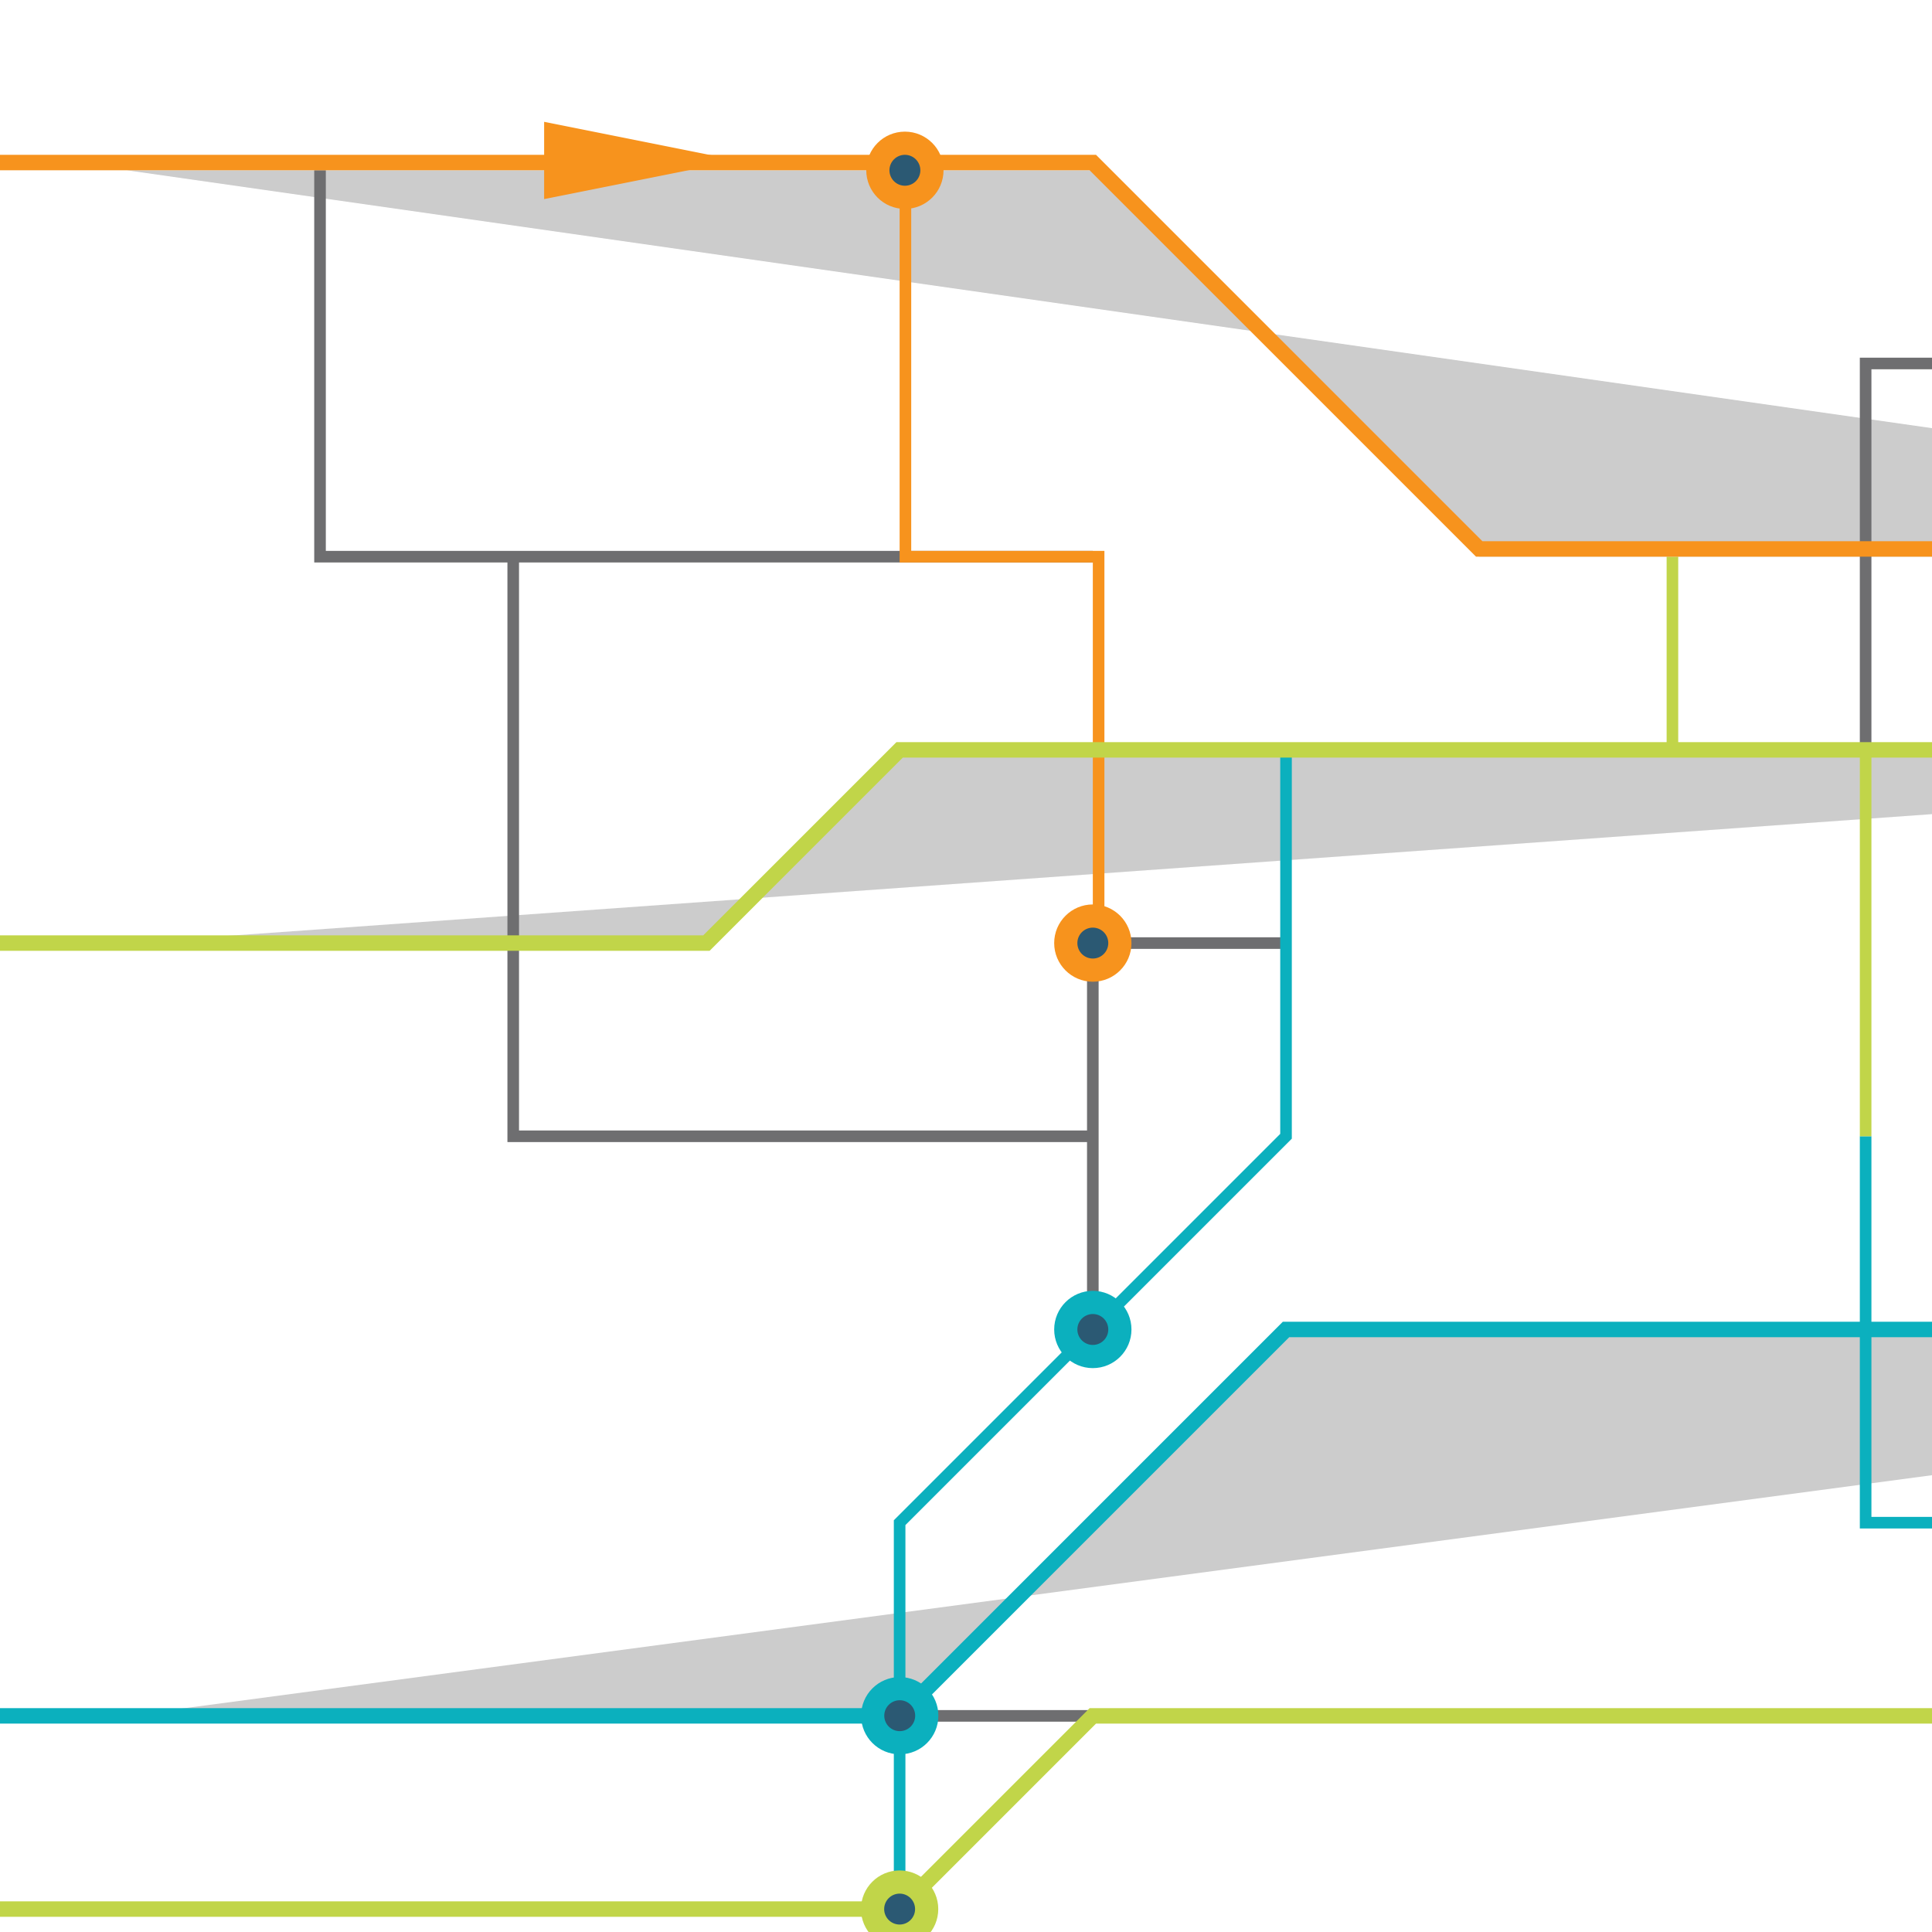 <?xml version="1.0" encoding="UTF-8" standalone="no"?>
<svg
   xmlns:dc="http://purl.org/dc/elements/1.1/"
   xmlns:cc="http://creativecommons.org/ns#"
   xmlns:rdf="http://www.w3.org/1999/02/22-rdf-syntax-ns#"
   xmlns:svg="http://www.w3.org/2000/svg"
   xmlns="http://www.w3.org/2000/svg"
   xmlns:sodipodi="http://sodipodi.sourceforge.net/DTD/sodipodi-0.dtd"
   xmlns:inkscape="http://www.inkscape.org/namespaces/inkscape"
   width="500"
   height="500"
   version="1.1"
   id="svg66"
   sodipodi:docname="hTw5.svg"
   inkscape:version="0.92.1 r15371">
  <defs
     id="defs70" />
  <sodipodi:namedview
     pagecolor="#ffffff"
     bordercolor="#666666"
     borderopacity="1"
     objecttolerance="10"
     gridtolerance="10"
     guidetolerance="10"
     inkscape:pageopacity="0"
     inkscape:pageshadow="2"
     inkscape:window-width="3700"
     inkscape:window-height="2126"
     id="namedview68"
     showgrid="false"
     inkscape:zoom="0.78666665"
     inkscape:cx="203.78957"
     inkscape:cy="232.66657"
     inkscape:window-x="129"
     inkscape:window-y="-11"
     inkscape:window-maximized="1"
     inkscape:current-layer="layer5"
     inkscape:lockguides="false"
     fit-margin-bottom="0"
     fit-margin-left="0" />
  <g
     inkscape:groupmode="layer"
     id="layer7"
     inkscape:label="Background"
     style="display:none"
     transform="translate(0,-700)">
    <rect
       style="display:inline;fill:#2b5973"
       y="700"
       x="0"
       id="rect2"
       height="100%"
       width="100%" />
  </g>
  <g
     inkscape:groupmode="layer"
     id="layer2"
     inkscape:label="Shadows"
     style="display:inline"
     transform="translate(0,-700)" />
  <g
     inkscape:groupmode="layer"
     id="layer6"
     inkscape:label="tertiary"
     style="display:inline"
     transform="translate(0,-700)" />
  <g
     inkscape:groupmode="layer"
     id="layer3"
     inkscape:label="Secondary"
     style="display:inline"
     transform="translate(0,-700)" />
  <!-- Background -->
  <!-- Additional Horizontal and Vertical Circuit Lines -->
  <!-- Main Horizontal Paths -->
  <!-- Vertical Connections -->
  <!-- Circular Connectors without White Rings -->
  <!-- Holes in Connectors -->
  <!-- Larger Arrows for Direction -->
  <!-- Accent Lines and Extra Detailing -->
  <g
     inkscape:groupmode="layer"
     id="layer1"
     inkscape:label="Main"
     style="display:inline"
     transform="translate(0,-700)" />
  <g
     inkscape:groupmode="layer"
     id="layer4"
     inkscape:label="Arrows"
     style="display:inline"
     transform="translate(0,-700)" />
  <g
     inkscape:groupmode="layer"
     id="layer5"
     inkscape:label="Connectors"
     style="display:inline"
     transform="translate(0,-700)">
    <g
       id="g5479"
       transform="translate(945.763,-920.339)">
      <g
         id="g5587"
         transform="translate(-962.941,964.407)">
        <path
           d="M 50,700 H 300 L 400,800 H 750"
           id="path4581"
           inkscape:connector-curvature="0"
           style="display:inline;opacity:0.2;stroke:#ffffff;stroke-width:0" />
        <path
           d="m 50,900 h 150 l 50,-50 h 500"
           id="path62"
           inkscape:connector-curvature="0"
           style="display:inline;opacity:0.2;stroke:#ffffff;stroke-width:0" />
        <path
           d="M 50,1100 H 250 L 350,1000 H 800"
           id="path64"
           inkscape:connector-curvature="0"
           style="display:inline;opacity:0.2;stroke:#ffffff;stroke-width:0" />
        <path
           d="m 800,800 h 250 v 100 h 350"
           id="path4581-3"
           inkscape:connector-curvature="0"
           style="display:inline;opacity:0.2;stroke:#ffffff;stroke-width:0" />
        <path
           d="m 800,1000 h 200 l 50,-50 h 450"
           id="path64-6"
           inkscape:connector-curvature="0"
           style="display:inline;opacity:0.2;stroke:#ffffff;stroke-width:0" />
        <path
           d="m 850,198 h 250 l 100,100 h 350"
           id="path4581-2"
           inkscape:connector-curvature="0"
           style="display:inline;opacity:0.2;stroke:#ffffff;stroke-width:0" />
        <path
           d="M 0,400 H 150 L 300,250 h 250"
           id="path64-8"
           inkscape:connector-curvature="0"
           style="display:inline;opacity:0.2;stroke:#ffffff;stroke-width:0" />
        <path
           d="m 800,498 h 200 l 100,-100 h 300"
           id="path64-5"
           inkscape:connector-curvature="0"
           style="display:inline;opacity:0.2;stroke:#ffffff;stroke-width:0" />
        <path
           d="M 100,700 V 800 H 300"
           id="path4"
           inkscape:connector-curvature="0"
           style="display:inline;fill:none;stroke:#6e6e70;stroke-width:3" />
        <path
           d="M 150,800 V 950 H 300"
           id="path6"
           inkscape:connector-curvature="0"
           style="display:inline;fill:none;stroke:#6e6e70;stroke-width:3" />
        <path
           d="M 500,850 V 750 H 600 V 650 h 150"
           id="path8"
           inkscape:connector-curvature="0"
           style="display:inline;fill:none;stroke:#6e6e70;stroke-width:3" />
        <path
           d="m 250,1100 h 300 v -50 50 h 200"
           id="path8-7"
           inkscape:connector-curvature="0"
           style="display:inline;fill:none;stroke:#6e6e70;stroke-width:3" />
        <path
           d="M 300,1000 V 900 h 50"
           id="path24"
           inkscape:connector-curvature="0"
           style="display:inline;fill:none;stroke:#6e6e70;stroke-width:3" />
        <path
           d="m 600,750 h 300 v -50 50 h 200"
           id="path8-7-7"
           inkscape:connector-curvature="0"
           style="display:inline;fill:none;stroke:#6e6e70;stroke-width:3" />
        <path
           d="M 750,550 V 650 H 950"
           id="path4-0"
           inkscape:connector-curvature="0"
           style="display:inline;fill:none;stroke:#6e6e70;stroke-width:3" />
        <path
           d="M 901.5,500 V 400 h 150 V 200"
           id="path24-8"
           inkscape:connector-curvature="0"
           style="display:inline;fill:none;stroke:#6e6e70;stroke-width:3" />
        <path
           d="m 950.567,399.975 v -100 h 250"
           id="path24-8-3"
           inkscape:connector-curvature="0"
           style="display:inline;fill:none;stroke:#6e6e70;stroke-width:3" />
        <path
           d="m 500,950 v 100 h 200"
           id="path10"
           inkscape:connector-curvature="0"
           style="display:inline;fill:none;stroke:#0bb0be;stroke-width:3" />
        <path
           d="m 251.5,700 v 100 h 50 v 100"
           id="path18"
           inkscape:connector-curvature="0"
           style="display:inline;fill:none;stroke:#f7931d;stroke-width:3" />
        <path
           d="m 450,800 v 50 h 50 v 100"
           id="path20"
           inkscape:connector-curvature="0"
           style="display:inline;fill:none;stroke:#c1d549;stroke-width:3" />
        <path
           d="m 651.5,850 v 100 h 50 v 100"
           id="path22"
           inkscape:connector-curvature="0"
           style="display:inline;fill:none;stroke:#0bb0be;stroke-width:3" />
        <path
           d="m 900,1000 v 100 h 400 V 950"
           id="path10-6"
           inkscape:connector-curvature="0"
           style="display:inline;fill:none;stroke:#0bb0be;stroke-width:3" />
        <path
           d="m 651.5,350 v 50 h 50 v 100"
           id="path20-2"
           inkscape:connector-curvature="0"
           style="display:inline;fill:none;stroke:#c1d549;stroke-width:3" />
        <path
           d="m 350,300 v 150 h 50 v 100"
           id="path22-8"
           inkscape:connector-curvature="0"
           style="display:inline;fill:none;stroke:#0bb0be;stroke-width:3" />
        <path
           d="m 50,200 v 50 l 50,50 v 50"
           id="path20-8"
           inkscape:connector-curvature="0"
           style="display:inline;fill:none;stroke:#c1d549;stroke-width:3" />
        <path
           d="M 350,0 V 150"
           id="path20-3"
           inkscape:connector-curvature="0"
           style="display:inline;fill:none;stroke:#c1d549;stroke-width:3" />
        <path
           d="M 400,0 V 300"
           id="path20-3-0"
           inkscape:connector-curvature="0"
           style="display:inline;fill:none;stroke:#0bb0be;stroke-width:3" />
        <path
           d="M 375,0 V 250"
           id="path20-3-0-9"
           inkscape:connector-curvature="0"
           style="display:inline;fill:none;stroke:#f7931d;stroke-width:3" />
        <path
           d="M 425,0 V 200"
           id="path20-3-0-9-4"
           inkscape:connector-curvature="0"
           style="display:inline;fill:none;stroke:#f7931d;stroke-width:3" />
        <path
           d="M 950,450 V 700 H 850 v 100"
           id="path18-5"
           inkscape:connector-curvature="0"
           style="display:inline;fill:none;stroke:#f7931d;stroke-width:3" />
        <path
           d="m 350,850 v 100 l -100,100 v 100"
           id="path22-0"
           inkscape:connector-curvature="0"
           style="display:inline;fill:none;stroke:#0bb0be;stroke-width:3" />
        <path
           d="M 0,698 H 300 L 400,798 H 800"
           id="path12"
           inkscape:connector-curvature="0"
           style="display:inline;fill:none;stroke:#f7931d;stroke-width:4" />
        <path
           d="m 800,798 h 250 v 100 h 550"
           id="path12-4"
           inkscape:connector-curvature="0"
           style="display:inline;fill:none;stroke:#f7931d;stroke-width:4" />
        <path
           d="m 0,900 h 200 l 50,-50 h 550"
           id="path14"
           inkscape:connector-curvature="0"
           style="display:inline;fill:none;stroke:#c1d549;stroke-width:4" />
        <path
           d="m 800,850 h 150 l 150,-150 h 400 v -50 h 100"
           id="path14-2"
           inkscape:connector-curvature="0"
           style="display:inline;fill:none;stroke:#c1d549;stroke-width:4" />
        <path
           d="M 0,1100 H 250 L 350,1000 H 800"
           id="path16"
           inkscape:connector-curvature="0"
           style="display:inline;fill:none;stroke:#0bb0be;stroke-width:4" />
        <path
           d="m 800,1000 h 200 l 50,-50 h 400 l 100,100 h 50"
           id="path16-4"
           inkscape:connector-curvature="0"
           style="display:inline;fill:none;stroke:#0bb0be;stroke-width:4" />
        <path
           d="m 0,448 h 250 v 100 h 550"
           id="path12-4-3"
           inkscape:connector-curvature="0"
           style="display:inline;fill:none;stroke:#0bb0be;stroke-width:4" />
        <path
           d="m 800,548 h 250 l 100,-100 h 450"
           id="path16-0"
           inkscape:connector-curvature="0"
           style="display:inline;fill:none;stroke:#0bb0be;stroke-width:4" />
        <path
           d="M 0,398 H 150 L 300,248 h 400 l 50,-50 h 100"
           id="path14-2-2"
           inkscape:connector-curvature="0"
           style="display:inline;fill:none;stroke:#f7931d;stroke-width:4" />
        <path
           d="M 800,198 H 1100 l 100,100 h 400"
           id="path12-46"
           inkscape:connector-curvature="0"
           style="display:inline;fill:none;stroke:#f7931d;stroke-width:4" />
        <path
           d="m 0,548 h 200 l 50,-50 h 550"
           id="path14-6"
           inkscape:connector-curvature="0"
           style="display:inline;fill:none;stroke:#c1d549;stroke-width:4" />
        <path
           d="m 800,498 h 200 l 100,-100 h 400 v 100 h 100"
           id="path16-4-2"
           inkscape:connector-curvature="0"
           style="display:inline;fill:none;stroke:#c1d549;stroke-width:4" />
        <path
           d="M 0,300 H 700 L 850,150 h 400 v 198 h 50 v 100"
           id="path16-4-1"
           inkscape:connector-curvature="0"
           style="display:inline;fill:none;stroke:#0bb0be;stroke-width:4" />
        <path
           d="M 500,350 H 700 L 950,100 h 350 v 50 h 300"
           id="path16-4-1-4"
           inkscape:connector-curvature="0"
           style="display:inline;fill:none;stroke:#c1d549;stroke-width:4" />
        <path
           d="m 200,348 h 250 v 100 h 550 L 1100,548 v 200 h 300 v 200"
           id="path12-4-32"
           inkscape:connector-curvature="0"
           style="display:inline;fill:none;stroke:#f7931d;stroke-width:4" />
        <path
           d="M 0,350 H 150 L 300,200 h 400 l 50,-50 h 100"
           id="path14-2-2-6"
           inkscape:connector-curvature="0"
           style="display:inline;fill:none;stroke:#f7931d;stroke-width:4" />
        <path
           d="m 0,200 h 250 l 50,-50 h 350 l 50,-50 h 250"
           id="path14-20"
           inkscape:connector-curvature="0"
           style="display:inline;fill:none;stroke:#c1d549;stroke-width:4" />
        <path
           d="M 0,500 H 150 L 250,400 h 200 l 50,-50"
           id="path14-0"
           inkscape:connector-curvature="0"
           style="display:inline;fill:none;stroke:#c1d549;stroke-width:4" />
        <path
           d="m 0,1150 h 250 l 50,-50 H 750 V 850"
           id="path14-2-8"
           inkscape:connector-curvature="0"
           style="display:inline;fill:none;stroke:#c1d549;stroke-width:4" />
        <polygon
           points="700,210 700,190 750,200 "
           id="polygon50"
           style="display:inline;fill:#f7931d"
           transform="translate(0,600)" />
        <polygon
           points="700,390 750,400 700,410 "
           id="polygon52"
           style="display:inline;fill:#0bb0be"
           transform="translate(80,600)" />
        <polygon
           points="550,450 500,460 500,440 "
           id="polygon54"
           style="display:inline;fill:#0bb0be"
           transform="translate(60,600)" />
        <polygon
           points="250,110 250,90 300,100 "
           id="polygon56"
           transform="translate(-92,597.458)"
           style="display:inline;fill:#f7931d" />
        <polygon
           points="700,260 700,240 750,250 "
           id="polygon58"
           style="display:inline;fill:#c1d549"
           transform="translate(0,600)" />
        <polygon
           points="550,450 500,460 500,440 "
           id="polygon54-3"
           style="display:inline;fill:#0bb0be"
           transform="translate(650,650)" />
        <polygon
           points="500,460 500,440 550,450 "
           id="polygon54-6"
           style="display:inline;fill:#0bb0be"
           transform="translate(867.353,-2.11)" />
        <polygon
           points="700,210 700,190 750,200 "
           id="polygon50-5"
           style="display:inline;fill:#f7931d"
           transform="translate(-75,48)" />
        <polygon
           points="700,240 750,250 700,260 "
           id="polygon58-4"
           style="display:inline;fill:#c1d549"
           transform="translate(-569.915,-51.695)" />
        <polygon
           points="750,250 700,260 700,240 "
           id="polygon58-4-5"
           style="display:inline;fill:#c1d549"
           transform="translate(712.712,147.881)" />
        <polygon
           points="700,260 700,240 750,250 "
           id="polygon58-4-5-0"
           style="display:inline;fill:#c1d549"
           transform="translate(-158.051,247.034)" />
        <polygon
           points="750,200 700,210 700,190 "
           id="polygon50-9"
           style="display:inline;fill:#f7931d"
           transform="translate(-120)" />
        <polygon
           points="700,410 700,390 750,400 "
           id="polygon52-1"
           style="display:inline;fill:#0bb0be"
           transform="translate(-244.492,148.04)" />
        <circle
           cx="651.5"
           cy="850"
           r="10"
           id="circle28"
           style="fill:#c1d549" />
        <g
           id="g5303"
           transform="translate(-48.636)">
          <circle
             style="fill:#f7931d"
             id="circle26"
             r="10"
             cy="700"
             cx="300" />
          <circle
             style="fill:#2b5973"
             id="circle38"
             r="4"
             cy="700"
             cx="300" />
        </g>
        <circle
           cx="651.5"
           cy="850"
           r="4"
           id="circle40"
           style="fill:#2b5973" />
        <g
           id="g5278">
          <circle
             style="fill:#0bb0be"
             id="circle30"
             r="10"
             cy="1000"
             cx="300" />
          <circle
             style="fill:#2b5973"
             id="circle42"
             r="4"
             cy="1000"
             cx="300" />
        </g>
        <g
           id="g5031"
           transform="translate(-50)">
          <circle
             style="fill:#f7931d"
             id="circle32"
             r="10"
             cy="900"
             cx="350" />
          <circle
             style="fill:#2b5973"
             id="circle44"
             r="4"
             cy="900"
             cx="350" />
        </g>
        <g
           id="g4964"
           transform="translate(-200,200)">
          <circle
             style="fill:#c1d549"
             id="circle34"
             r="10"
             cy="950"
             cx="450" />
          <circle
             style="fill:#2b5973"
             id="circle46"
             r="4"
             cy="950"
             cx="450" />
        </g>
        <g
           id="g4939"
           transform="translate(51.642,-49.974)">
          <circle
             style="fill:#0bb0be"
             id="circle36"
             r="10"
             cy="1050"
             cx="650" />
          <circle
             style="fill:#2b5973"
             id="circle48"
             r="4"
             cy="1050"
             cx="650" />
        </g>
        <g
           transform="translate(-250,-1040)"
           style="display:inline"
           id="g4939-7">
          <circle
             style="fill:#0bb0be"
             id="circle36-5"
             r="10"
             cy="1050"
             cx="650" />
          <circle
             style="fill:#2b5973"
             id="circle48-3"
             r="4"
             cy="1050"
             cx="650" />
        </g>
        <g
           transform="translate(-100,-940)"
           style="display:inline"
           id="g4964-4">
          <circle
             style="fill:#c1d549"
             id="circle34-8"
             r="10"
             cy="950"
             cx="450" />
          <circle
             style="fill:#2b5973"
             id="circle46-9"
             r="4"
             cy="950"
             cx="450" />
        </g>
        <g
           transform="translate(-440,-750)"
           style="display:inline"
           id="g4964-4-4">
          <circle
             style="fill:#c1d549"
             id="circle34-8-6"
             r="10"
             cy="950"
             cx="450" />
          <circle
             style="fill:#2b5973"
             id="circle46-9-7"
             r="4"
             cy="950"
             cx="450" />
        </g>
        <g
           transform="translate(251.5,-451.5)"
           style="display:inline"
           id="g4964-4-4-0">
          <circle
             style="fill:#c1d549"
             id="circle34-8-6-1"
             r="10"
             cy="950"
             cx="450" />
          <circle
             style="fill:#2b5973"
             id="circle46-9-7-1"
             r="4"
             cy="950"
             cx="450" />
        </g>
        <g
           transform="translate(25,-890)"
           style="display:inline"
           id="g5031-2">
          <circle
             style="fill:#f7931d"
             id="circle32-4"
             r="10"
             cy="900"
             cx="350" />
          <circle
             style="fill:#2b5973"
             id="circle44-3"
             r="4"
             cy="900"
             cx="350" />
        </g>
        <g
           transform="translate(75,-890)"
           style="display:inline"
           id="g5031-2-6">
          <circle
             style="fill:#f7931d"
             id="circle32-4-1"
             r="10"
             cy="900"
             cx="350" />
          <circle
             style="fill:#2b5973"
             id="circle44-3-2"
             r="4"
             cy="900"
             cx="350" />
        </g>
        <g
           transform="translate(500,-850)"
           style="display:inline"
           id="g4964-4-4-0-4">
          <circle
             style="fill:#c1d549"
             id="circle34-8-6-1-2"
             r="10"
             cy="950"
             cx="450" />
          <circle
             style="fill:#2b5973"
             id="circle46-9-7-1-2"
             r="4"
             cy="950"
             cx="450" />
        </g>
        <g
           transform="translate(-49.973,99.952)"
           style="display:inline"
           id="g5278-2">
          <circle
             style="fill:#0bb0be"
             id="circle30-7"
             r="10"
             cy="1000"
             cx="300" />
          <circle
             style="fill:#2b5973"
             id="circle42-6"
             r="4"
             cy="1000"
             cx="300" />
        </g>
      </g>
    </g>
  </g>
  <g
     inkscape:groupmode="layer"
     id="layer8"
     inkscape:label="Mask"
     transform="translate(0,-700)" />
</svg>
